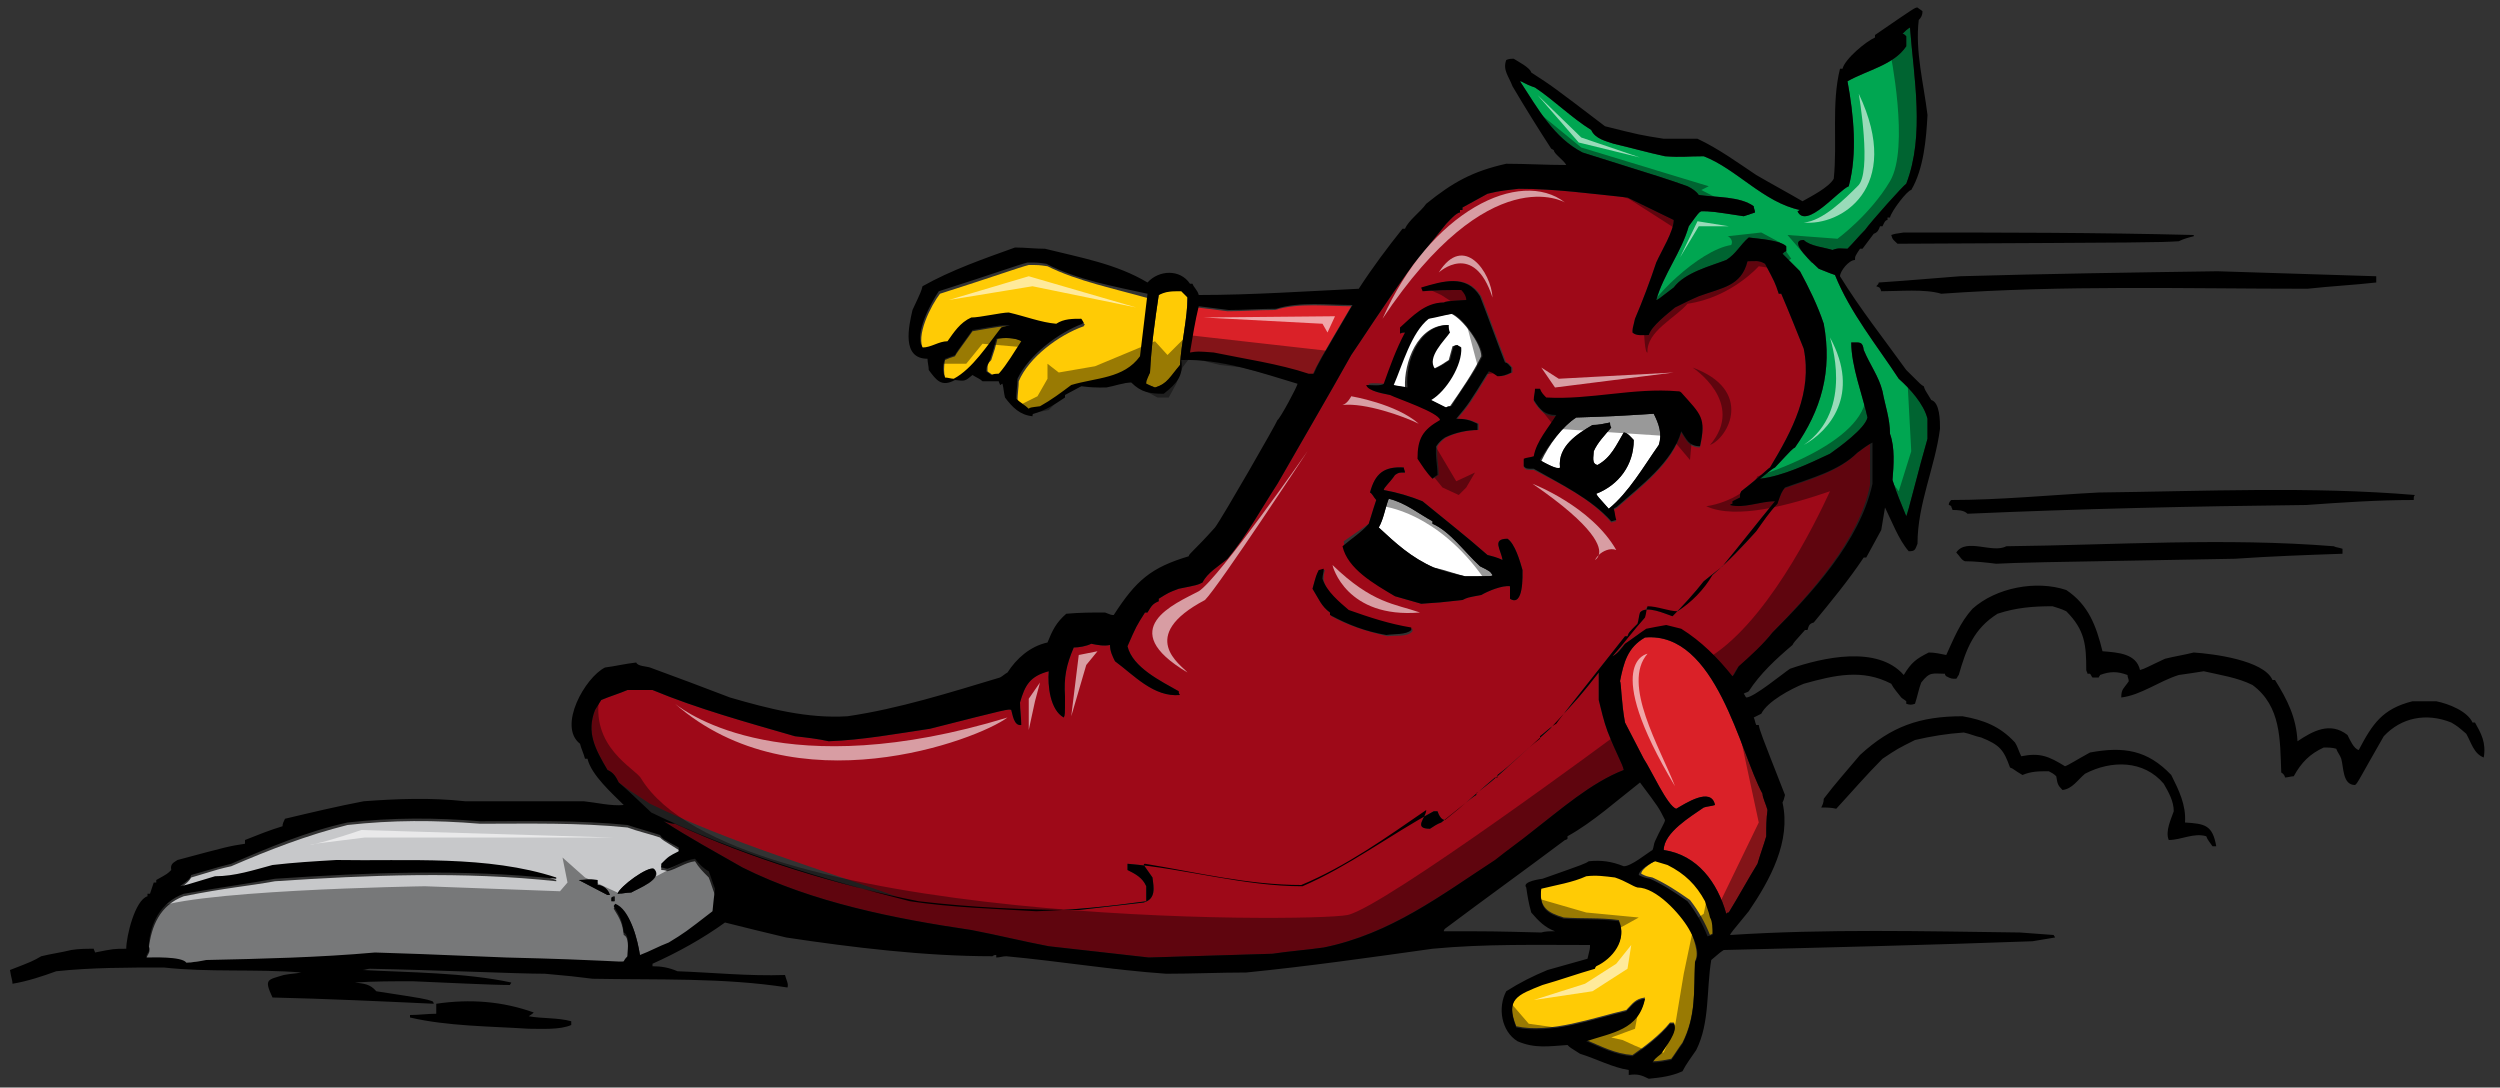 <?xml version="1.0" encoding="utf-8"?>
<!-- Generator: Adobe Illustrator 17.0.0, SVG Export Plug-In . SVG Version: 6.00 Build 0)  -->
<!DOCTYPE svg PUBLIC "-//W3C//DTD SVG 1.1//EN" "http://www.w3.org/Graphics/SVG/1.1/DTD/svg11.dtd">
<svg version="1.1" id="Layer_1" xmlns="http://www.w3.org/2000/svg" xmlns:xlink="http://www.w3.org/1999/xlink" x="0px" y="0px"
	 width="200px" height="87px" viewBox="0 0 200 87" enable-background="new 0 0 200 87" xml:space="preserve">
<rect x="0" y="0" width="200" height="87" fill="#333333" stroke="none"/>
<path id="color5" fill="#C7C8CA" d="M55.6,68.9c-0.8,0.1-1.4,0.6-2.2,0.8c-0.2-0.1-0.4-0.1-0.5-0.1c0-0.1,0-0.2,0-0.3
	c0.6-0.6,0.6-0.6,1.4-1c0-0.1,0-0.2,0-0.3c-1.3-0.8-1.3-0.8-1.5-1c-0.9-0.3-1.8-0.5-2.6-0.8c-3.9-0.4-7.9-0.3-11.8-0.3
	c-3.6-0.3-7-0.3-10.6,0.1c-3.2,0.8-6.3,2-9.3,3.3c-0.9,0.2-0.9,0.2-3.2,0.9c-0.2,0.3-0.2,0.3-0.9,0.9c0.5-0.1,0.5-0.1,2.8-0.8
	c1.6-0.1,3.1-0.5,4.6-0.9c1.7-0.1,3.4-0.3,5.1-0.4c5.7,0.1,12.1-0.4,17.6,1.4c0,0,0,0.1,0,0.1c-7.4-0.8-15-0.5-22.5,0
	c-2.2,0.4-3.8,0.5-7.3,1.2c-1.9,0.7-2.6,2.4-2.8,4.2c0.2,0.3-0.2,0.5-0.2,0.9c0.6,0,2.9-0.1,3.2,0.4c0.5-0.1,1.1-0.2,1.6-0.2
	c4.5-0.2,9-0.2,13.5-0.6c3.2,0,3.2,0,10.5,0.4c8.3,0.2,9.2,0.3,9.4,0.3c0.1-0.1,0.2-0.3,0.3-0.4c0-0.5,0.2-1.7-0.3-1.9
	c-0.1-0.9-0.3-1.3-0.8-2.1c0-0.1,0.1-0.1,0.1-0.2c1.3,0.4,1.9,2.9,2,4.1c0.7-0.3,1.5-0.7,2.3-1c1.3-0.8,1.3-0.8,3.5-2.5
	c0.2-1.1,0.2-1.1,0.2-1.5c-0.2-0.5-0.3-0.9-0.5-1.4C56.2,69.7,55.9,69.4,55.6,68.9z M48.6,71.6c-0.8-0.4-1.5-0.8-2.3-1.2
	c0.6,0,0.7-0.1,1.5,0c0,0.1,0,0.3,0,0.4c0.4,0,0.9,0.4,0.9,0.8C48.7,71.6,48.7,71.6,48.6,71.6z M49.2,72.1c-0.1,0-0.1,0-0.2,0
	c0-0.1,0-0.2,0-0.3c0.1,0,0.1-0.1,0.2-0.1C49.2,71.9,49.2,72,49.2,72.1z M50.5,71.4c-0.4,0-0.7,0.1-1.1,0.1c0.2-0.6,2.4-2.2,2.9-2
	C53.2,70.3,51,71.1,50.5,71.4z"/>
<path id="color4" fill="#9E0918" d="M119.8,68.7c-4.5,2.9-8.6,6-13.9,7.1c-1.4,0.2-2.8,0.3-4.1,0.5c-3.3,0.1-6.6,0.2-9.9,0.3
	c-2.7-0.3-5.3-0.6-8-0.9c-2.1-0.4-4.1-0.9-6.2-1.3c-6.1-0.9-12.7-2.2-18.3-5c-2.1-1.2-4.3-2.4-6.3-3.7c0.3,0.1,0.6,0.2,0.9,0.2
	c6.1,2.8,12.9,4.9,19.5,6.2c4.2,0.5,8.6,0.7,12.8,0.7c2.6-0.3,2.6-0.3,5.2-0.6c1-0.3,0.8-1.2,0.7-2c-0.2-0.3-0.5-0.7-0.7-1
	c0-0.1,0.1-0.1,0.1-0.1c4.2,0.7,8.3,1.7,12.5,1.7c3.6-1.5,6.8-3.8,10-6c0,0.6-1.1,1.5,0.3,1.5c0.3-0.2,0.6-0.4,0.9-0.5
	c2.6-2.1,2.6-2.1,2.8-2.2c0-0.1,0-0.2,0.1-0.2c1.8-1.4,1.9-1.6,5.8-5.1c2.4-2.6,2.4-2.6,3.9-4.5c0,0.7,0,1.5,0,2.2
	c0.2,0.8,0.4,1.7,0.7,2.5c0.7,1.8,1.2,2.6,1.3,3.1c-2.6,1-5.1,3.2-7.3,4.9C121.8,67.2,120.8,67.9,119.8,68.7z M52,64.3
	c-1.7-1.1-1.7-1.1-2.5-1.7c-0.2-0.4-0.4-0.8-0.9-1c-1-1.7-1.7-3-1-4.8c0.2-0.3,0.3-0.5,0.5-0.8c0.7-0.3,1.4-0.5,2.1-0.8
	c0.7,0,1.3,0,2,0c3.6,1.5,7.6,2.6,11.4,3.7c0.9,0.1,1.8,0.2,2.7,0.4c2.7-0.1,5.4-0.6,8.1-1c6.3-1.6,6.3-1.6,6.5-1.5
	c0.1,0.3,0.2,1.3,0.8,1.2c0-0.6-0.1-1.2-0.1-1.8c0.4-1.4,0.8-2.1,2.3-2.5c-0.1,1.1,0.1,3.1,1.2,3.7c0.1-0.2,0.1-0.2,0.1-1.7
	c-0.1-1.5,0.1-2.5,0.7-3.9c0.4,0,1-0.1,1.4-0.3c0.5,0.1,1,0.2,1.5,0.1c0,0.5,0.2,0.9,0.4,1.3c1.5,1.1,3.1,2.9,5.2,2.7
	c-0.1-0.1-0.1-0.2-0.1-0.3c-1.4-0.8-3.7-1.9-4.1-3.6c0.7-1.6,0.7-1.6,1.4-2.7c0.1,0,0.1,0,0.2,0c0.3-0.5,0.4-0.7,0.9-0.9
	c0-0.1,0-0.1,0-0.2c0.8-0.5,0.8-0.5,1.6-0.8c1.5-0.3,1.5-0.3,1.9-0.5c0.4-0.8,1.3-1.3,2-1.9c1.5-1.8,2.7-4,4-6c2-3.5,4-6.9,5.9-10.3
	c0.5-0.7,2.8-4.3,5-7.3c0.9-1.1,1.8-2.2,2.6-3.2c0.2-0.2,0.8-0.9,1.1-0.9c0-0.1,0-0.1,0-0.2c0.1,0,0.1,0,0.2,0c0-0.1,0-0.1,0-0.2
	c0.7-0.4,1.3-0.7,2-1.1c0.5-0.1,0.6-0.2,2.5-0.4c2.9,0,5.8,0.4,8.7,0.7c1.2,0.6,2.5,1.2,3.7,1.8c0,0.9-1,2.5-1.4,3.4
	c-0.5,1.5-1.1,3.1-1.7,4.5c-0.2,0.8-0.2,0.8-0.2,1.1c0.3,0.3,0.9,0.2,1.3,0.2c0.2-0.7,1.5-1.7,2.1-2.2c0.6-0.3,1.2-0.6,1.9-0.9
	c1.9-0.7,3.4-0.8,3.9-2.8c0.6,0,0.9-0.1,1.4,0.2c0.8,1.5,0.8,1.5,1.1,2.4c0.1,0,0.1,0,0.2,0c0.6,1.4,1.2,2.9,1.8,4.4
	c0.7,3.5-0.9,6.5-2.7,9.5c-0.2,0.1-0.5,0.5-2.3,1.9c-0.1,0.2-0.1,0.2-0.1,0.5c-0.2,0.1-0.4,0.2-0.6,0.3c0,0.1,0,0.1,0,0.2
	c-0.1,0-0.2,0.1-0.2,0.1c1.1,0.3,2.4-0.3,3.6-0.3c-1.4,1.7-2.8,3.5-4.2,5.2c-0.5,0.4-1,0.8-1.5,1.2c-0.7,0.9-1.7,2-2.5,2.8
	c-0.6-0.2-2.1-0.9-2.6-0.3c-0.1,0.3-0.1,0.6-0.2,0.9c-0.7,0.7-0.7,0.7-0.8,1c-0.1,0-0.1,0-0.2,0c-5.3,6.7-5.3,6.7-5.5,7
	c-0.4,0.2-0.9,0.7-1.3,1c0,0.1,0,0.1,0,0.2c-1.2,0.9-2.2,2-3.4,2.9c0,0.1,0,0.1,0,0.2c-0.1,0-0.2,0-0.2,0c-1.3,1.1-2.6,2.3-4,3.4
	c-0.3,0-0.5-0.4-0.6-0.7c-0.1,0-0.2,0-0.3,0c-3.5,1.9-6.8,4.4-10.5,6c-4.7,0-9.3-1.4-14-1.8c0,0.2,0,0.4,0,0.5
	c0.6,0.3,1.2,0.6,1.5,1.3c0,0.4,0,0.8,0,1.2c-2.9,0.4-5.8,0.7-8.8,0.8c-3.3-0.2-6.8-0.3-10.1-0.8C65.6,69.5,58.6,67.5,52,64.3z
	 M121.9,37.4c0.2,0.2,0.2,0.2,0.8,0.2c2.1,1.1,4.6,2.3,6.2,4.2c0.1,0,0.3-0.1,0.4-0.1c-0.1-0.3-0.1-0.6-0.2-0.9
	c0.1-0.1,0.2-0.1,0.3-0.2c1.8-1.6,4.4-3.5,5.1-6c0.4,0.6,0.6,1.2,1.5,1.2c0.5-2.3,0.1-2.5-1.5-4.3c-0.1-0.1-0.2-0.1-0.3-0.1
	c-3.5-0.3-7,0.7-10.5,0.5c-0.2-0.2-0.4-0.4-0.5-0.7c-0.1,0-0.3,0-0.4,0c0,0.3-0.1,0.6-0.1,0.9c0.5,0.8,0.9,1.2,1.8,1.2
	c-0.6,1-1.6,2.1-1.8,3.3c-0.3,0.1-0.6,0.1-0.8,0.2C121.9,37,121.9,37.2,121.9,37.4z M109.5,30.7c-0.1,0.7,1.3,0.8,1.8,0.9
	c0.6,0.3,3.9,1.4,4,2c-1.4,0.8-1.8,1.5-1.8,3.1c0.4,0.6,0.7,1.1,1.2,1.6c0.1-0.1,0.2-0.2,0.4-0.3c0-0.8-0.2-1.5-0.1-2.3
	c0.2-0.3,0.4-0.5,0.7-0.7c0.8-0.4,1.8-0.6,2.6-0.6c0-0.2,0-0.4,0-0.5c-0.6-0.3-1-0.4-1.7-0.4c1-1.2,1-1.2,2.6-3.8
	c0.3,0.1,0.4,0.2,0.7,0.4c0.4,0,0.7-0.1,1.1-0.3c0-0.1,0-0.3,0-0.4c-0.2-0.2-0.3-0.4-0.5-0.4c-0.7-1.8-1.3-3.5-2-5.3
	c-1.1-1.8-3-1.2-4.7-0.7c0,0.1,0.1,0.2,0.1,0.3c1-0.1,2.1-0.1,3.1-0.1c0.2,0.2,0.4,0.5,0.4,0.8c-1.6,0.1-1.6,0.1-1.8,0.2
	c-1.5,0-2.5,1.1-3.5,2c0,0.2,0,0.3,0,0.5c0.1-0.1,0.3-0.1,0.4-0.1c-0.7,1.3-1.2,2.7-1.7,4.1C110.6,30.7,109.8,30.6,109.5,30.7z
	 M107.5,43.3c0.2,2.2,2.4,3.3,4.1,4.4c0.7,0.2,1.4,0.4,2.1,0.6c1.5-0.1,1.5-0.1,3.3-0.3c0.4-0.2,0.4-0.2,1.5-0.4
	c0.5-0.3,1.7-0.8,2.3-0.7c0,0.3,0,0.6,0,1c1.1,0.7,1-1.9,1-2.3c-0.2-0.7-0.6-2.1-1.2-2.5c-1.3,0-0.5,0.9-0.4,1.7
	c-0.4-0.2-0.8-0.3-1.2-0.4c-1.7-1.5-3.5-2.9-5.2-4.3c-1-0.4-2-0.7-3.1-0.9c0-0.2,0.5-0.6,0.9-1.2c0.3-0.2,0.3-0.2,0.8-0.2
	c0-0.1-0.1-0.3-0.1-0.4c-1.6-0.1-2.3,0.5-2.7,2c0.2,0.1,0.3,0.4,0.5,0.6c-0.2,0.6-0.2,0.6-0.6,1.9C109.1,42.2,108.2,42.8,107.5,43.3
	z M105,47.1c0.5,0.8,0.7,1.4,1.5,2c0,0.1,0,0.1,0,0.2c1.5,0.8,2.8,1.2,4.5,1.6c0.6-0.1,1.6,0.1,2-0.4c0-0.1,0-0.2,0-0.2
	c-1.8-0.3-3.3-0.8-5-1.4c-0.8-0.6-1.9-1.5-2.1-2.5c0-0.3,0-0.5,0.1-0.8c-0.1,0-0.3,0-0.4,0.1C105.3,46,105.3,46,105,47.1z
	 M148.5,36.3c-1.5,1.5-3.9,2.1-5.8,2.8c-0.2,0.4-0.2,0.4-0.6,1.3c-0.6,0.6-1.2,1.5-1.7,2.2c-1.1,1.3-2.3,2.4-3.5,3.5
	c-0.7,1.1-1.7,2.1-2.8,2.9c-0.8,0.1-1.6-0.4-2.4-0.4c-0.1,0.3-0.1,0.6-0.2,0.9c-0.9,1-1.7,2-2.6,3.1c0.4-0.2,0.7-0.7,1-1
	c0.5-0.4,1.1-0.8,1.7-1.2c0.5-0.1,1.1-0.2,1.6-0.3c0.4,0.1,0.8,0.2,1.2,0.3c1.6,1.1,2.9,2.3,4.1,3.8c0.1-0.1,0.1-0.1,0.5-0.8
	c0.9-0.7,2-1.8,2.7-2.7c3.1-3.2,7-7.4,7.9-11.9c0-1.1,0-2.2,0-3.3C149.3,35.7,148.9,36,148.5,36.3z"/>
<path id="color3" fill="#00A651" d="M121.6,6.5c0.2,0,0.3,0.2,1.2,0.5c1.5,1,2.9,2.4,4.5,3.4c0.3,0.7,1.2,0.9,1.8,1.1
	c1.3,0.3,2.7,0.7,4.1,1c1.4,0.1,1.7,0,3.1,0c2.6,1,4.8,3.7,7.7,4.3c-0.1,0-0.1,0.1-0.2,0.1c0.7,1.5,3.3-1.7,4.1-2
	c0.7-2.6,0.4-5.7-0.1-8.4c1.6-0.9,3.7-1.3,4.7-2.8c0-0.3,0-0.5,0-0.8c-0.1-0.1-0.2-0.2-0.3-0.2c0.2-0.2,0.4-0.4,0.6-0.5
	c0.3,4,1.2,8.6-0.3,12.5c-0.2,0.1-2.8,3-3.3,3.7c-0.5,0.5-0.9,1-1.4,1.5c-0.5,0-0.7-0.1-1.2,0.1c-0.6-0.2-1.8-0.3-2.3-0.8
	c-1.4,0,0.9,2,1.2,2.3c1,0.4,1,0.4,1.3,0.5c1.2,3,3.4,5.7,5.1,8.3c0.9,0.8,2,2,2.3,3.2c0,0.5,0,1.1,0,1.6c-0.7,2.4-1.6,6.1-1.7,6.2
	c-0.4-1-0.8-1.9-1.1-2.9c0.1-1.2,0.2-2.6-0.2-3.7c0-1.2-0.4-2.3-0.6-3.4c-0.3-1.2-1-2.1-1.5-3.3c-0.1-0.7-0.3-0.6-1-0.6
	c0,1.9,0.9,4.2,1.3,6c-0.2,0.9-2.3,2.4-3,2.9c-1.7,0.8-3.8,1.8-5.6,2c1-0.8,1-0.8,1.2-0.9c1.4-1.5,1.4-1.5,1.6-1.6
	c2.1-3,3-6.1,2.3-9.9c-0.5-1.5-1.2-2.9-1.9-4.2c-0.5-0.5-0.9-0.9-1.4-1.4c0.1-0.1,0.2-0.2,0.3-0.2c0-0.2,0-0.3,0-0.4
	c-0.5-0.5-2.3-0.6-3-0.7c-0.7,0.6-1,1.3-1.8,1.8c-1.3,0.5-3.3,1-4.2,2.2c-1.3,1-1.3,1-1.4,1c0.6-2.1,2-3.8,2.6-5.9
	c0.8-1.1,0.8-1.1,1-1.2c0.8,0,0.8,0,3.4,0.4c0.3-0.1,0.6-0.2,0.9-0.3c0-0.2-0.1-0.3-0.1-0.5c-1.1-0.8-3-0.7-4.4-0.9
	c-0.2-0.3-0.5-0.5-0.9-0.7c-1.7-0.6-1.7-0.6-8.4-2.7C124.3,11,123.1,8.8,121.6,6.5z"/>
<path id="fill" fill="#FFFFFF" d="M114.7,45.4c-1.8-0.8-3-1.9-4.4-3.2c0.4-0.7,0.5-1.6,0.8-2.3c1.3,0.3,2.4,1.2,3.5,1.8
	c0,0.1,0,0.1,0,0.2c1.4,0.6,2.6,2.3,3.8,3.4c0.8,0.4,0.8,0.4,1,0.7c0,0.1,0,0.1-2.2,0.1C116.4,45.9,115.6,45.6,114.7,45.4z
	 M123.3,36.9c0.6-1.3,1.7-2.8,2.8-3.5c3-0.1,3-0.1,6.2-0.3c0.4,0.8,0.7,1.6,0.4,2.5c-1.2,1.7-2.4,3.8-4,5.1c-0.9-1-0.9-1-1-1.2
	c1.8-0.7,3-2.3,3-4.3c-0.2-0.2-0.5-0.6-0.8-0.6c-0.6,1-1,2-2.1,2.6c-0.5-0.1-0.3-0.7-0.3-1.1c0.3-0.7,0.9-1.3,1.4-1.9
	c-0.1-0.1-0.1-0.3-0.1-0.4c-0.5,0.1-0.9,0.2-1.4,0.2c-1.2,0.7-2.8,1.7-2.6,3.4C124.7,37.7,123.6,37,123.3,36.9z M115.8,26
	c0,0.2,0.1,0.4,0.1,0.6c-0.4,0.6-1.9,2-1.2,2.9c0.6-0.3,0.6-0.3,1.2-0.7c0.1-0.4,0.2-0.7,0.3-1.1c0.1,0,0.2-0.1,0.3-0.1
	c0.1,0.1,0.2,0.1,0.3,0.2c0.1,1.4-1.2,3.5-2.4,4.2c0.4,0.2,0.8,0.4,1.2,0.6c0.1,0,0.2-0.1,0.4-0.1c0.9-1.3,1.8-2.6,2.5-4
	c0-1-1.5-3-2.4-3.4c-0.6,0.1-1.3,0.2-1.9,0.4c-1.5,1.1-2.2,3.7-2.9,5.3c0.3,0.1,0.7,0.1,1.1,0.2C112.3,29,113.4,26,115.8,26z"/>
<path id="color2" fill="#FFCB05" d="M135.2,74.2c0.2,0.8,0.8,2,0.4,2.7c-0.1,2.3,0.1,4.3-1,6.5c-0.3,0.4-0.6,0.9-0.9,1.3
	c-0.5,0.1-1,0.2-1.5,0.2c0.2-0.3,0.2-0.3,0.7-0.7c0.3-0.5,1.4-1.8,1-2.4c-0.1,0-0.2,0-0.3,0c-0.8,1-2,1.9-3,2.6
	c-1.4-0.1-2.5-0.7-3.7-1.2c2.1-0.7,4.2-0.9,4.7-3.4c-0.8,0.1-1,0.5-1.5,1c-2.6,0.6-6.1,1.9-8.8,1.3c-0.9-2.3,0.1-2.6,2.1-3.4
	c1.4-0.4,2.8-0.9,4.2-1.3c0-0.1,0.1-0.2,0.1-0.2c1.3-0.6,2.5-2.1,1.8-3.6c-1.5-0.2-2.9-0.1-4.4-0.2c-1.3-0.4-2-0.8-1.8-2.4
	c1.2-0.3,2.5-0.5,3.6-1c0.8-0.1,1.5,0,2.3,0.1c0.9,0.3,1.4,0.7,1.8,0.8C132.6,71,134.5,73,135.2,74.2z M133.6,69.1
	c-0.4-0.1-0.7-0.2-1-0.3c-0.3,0.1-1.3,0.7-1.3,1.1c0.4,0.2,0.4,0.2,0.9,0.3c1.1,0.5,2,1.1,3,1.8c0.7,0.9,1.2,1.8,1.6,2.8
	c0.1-0.1,0.2-0.1,0.4-0.1c0-0.5,0-1,0-1.5c-0.2-0.4-0.3-0.8-0.4-1.3C135.9,70.7,134.9,69.8,133.6,69.1z M83.8,21.3
	c-0.7-0.1-0.7-0.1-1.5-0.1c-0.8,0.2-2.7,0.9-7.1,2.3c-0.7,0.9-2,3.4-1.3,4.5c0.7,0,1.3-0.5,2-0.5c0.6-0.7,1-1.5,1.9-1.9
	c0.7-0.1,2.4-0.4,3-0.4c1.2,0.3,2.5,0.8,3.8,0.9c0.5-0.4,1.3-0.4,2-0.4c0.1,0.1,0.1,0.2,0.2,0.3c-0.1,0-0.1,0.1-0.1,0.1
	c-2,0.7-4.4,2.5-5.2,4.4c0,0.5-0.1,1-0.1,1.6c0.3,0.2,0.7,0.5,1,0.8c0.2-0.1,0.2-0.1,0.9-0.2c0.9-0.4,1.7-1,2.5-1.7
	c1.9-0.5,4.2-0.4,5.6-2.1c0.2-1.7,0.4-3.4,0.6-5C89.2,23.1,86.2,22.5,83.8,21.3z M92.7,23.6c-0.3,2-0.6,4.1-0.7,6.2
	c-0.4,0.7-0.4,0.7-0.3,0.9c0.2,0.1,0.5,0.2,0.7,0.3c1-0.3,1.3-0.8,2-1.8c0.1-1.8,0.6-3.7,0.6-5.5c-0.2-0.2-0.4-0.3-0.5-0.5
	C93.8,23.3,93.3,23.2,92.7,23.6z M80.8,26.1c-0.7,0-0.7,0-3,0.4c-1.3,1.8-1.3,1.8-1.4,2c-0.3,0.1-0.6,0.2-0.8,0.3
	c-0.1,0.5-0.1,1,0,1.5c0.2,0,0.5,0.1,0.7,0.1c1.5-0.8,2.7-2.7,3.8-4C80.3,26.2,80.5,26.1,80.8,26.1z M79.8,27.1
	c-0.2,0.8-0.2,0.8-0.5,1.7c-0.3,0.3-0.3,0.4-0.3,0.9c0.1,0.1,0.3,0.2,0.4,0.3c0.2,0,0.4-0.1,0.6-0.1c0.8-0.8,1.3-1.7,1.9-2.6
	C81.2,27,80.4,27,79.8,27.1z"/>
<path id="color1" fill="#DA2128" d="M141,63.5c0,0.3,0.3,0.9,0.4,1.3c-0.1,0.7-0.1,1.4-0.1,2.1c-0.2,0.7-0.5,1.5-0.7,2.2
	c-0.8,1.3-1.5,2.6-2.3,3.9c-0.1,0-0.1,0-0.2,0.1c-0.7-2.5-2.3-4.7-5-5.1c0-1.4,2.2-2.7,3.2-3.4c0.3-0.1,0.6-0.1,0.9-0.2
	c-0.3-1.5-2.4-0.1-3.1,0.3c-0.7-0.2-2-3.1-2.6-4c-0.5-1-1-1.9-1.5-2.9c-0.3-1.6-0.3-3.2-0.4-3.3c0.3-1.5,0.6-2.7,2-3.5
	C137.3,50.5,139.2,60.2,141,63.5z M105,30c0.4-0.9,0.4-0.9,3.1-5.5c-1.9,0-4.2-0.3-6.1,0.3c-1.3,0-2.5,0.1-3.8,0.1
	c-0.8-0.1-1.6-0.2-2.4-0.3c-0.2,1.2-0.5,2.4-0.7,3.7c0.6-0.1,0.6-0.1,1.9,0c2.4,0.5,5.2,0.9,7.5,1.7C104.7,30,104.9,30,105,30z"/>
<path id="outline" d="M198,57.8c-0.1,0-0.1,0-0.2,0c-0.4-0.9-1.9-1.5-2.9-1.7c-0.7,0-1.3,0-1.9,0c-2.4,0.6-3.2,1.8-4.3,3.9
	c-0.4-0.1-0.7-0.8-0.9-1.2c-1.4-1.1-2.8-0.3-4,0.5c-0.1-1.9-0.8-3.3-1.8-4.9c-0.1,0-0.1,0-0.2,0c-0.7-1.6-4.8-2.1-6.3-2.2
	c-0.8,0.2-1.5,0.3-2.3,0.5c-1.3,0.6-1.6,0.8-2,0.9c-0.3-1.3-1.7-1.4-3-1.5c-0.5-2-1.1-3.7-2.9-4.9c-2.4-0.8-5.6-0.2-7.5,1.5
	c-1,1.1-1.5,2.4-2.1,3.7c-0.5-0.1-0.9-0.2-1.4-0.2c-1,0.5-1.4,0.8-2,1.8c-2.1-2.4-6.5-1.4-9.1-0.5c-0.6,0.4-2.9,2.3-3.5,2.3
	c-0.1-0.1-0.1-0.2-0.2-0.3c0.1-0.1,0.3-0.1,0.4-0.2c0.9-1.4,2.2-2.6,3.5-3.7c0.1-0.2,0.1-0.2,1-1.2c0.1,0,0.1,0,0.2,0
	c0.1-0.3,0.1-0.5,0.5-0.6c1.4-1.7,2.8-3.4,4-5.2c0.1,0,0.1,0,0.2,0c0.4-0.7,0.8-1.5,1.2-2.2c0.1-0.6,0.2-1.2,0.3-1.8
	c0.5,1,1.1,2.6,1.9,3.5c0.5,0,0.5-0.1,0.7-0.6c0-3.2,1.4-6.1,1.8-9.2c0-0.6,0-2.1-0.7-2.3c-0.5-0.8-0.5-0.8-0.6-1.1
	c-0.2-0.1-0.2-0.1-1.4-1.3c-1.8-2.5-3.7-4.9-5.3-7.5c0-0.4,0.7-1.3,1.2-1.3c0-0.3,0-0.3,0.4-0.9c0.1,0,0.1,0,0.2,0
	c0.3-0.4,0.6-0.8,0.9-1.2c0.3-0.1,0.4-0.3,0.5-0.6c0.1,0,0.1,0,0.2,0c0.1-0.2,0.2-0.5,0.4-0.5c0-0.1,0-0.1,0-0.2c0.1,0,0.1,0,0.2,0
	c0.1-0.5,1.4-2.2,1.7-2.2c1-1.7,1.2-4.1,1.3-6c-0.3-2.5-1-5.1-0.7-7.6c0.2-0.2,0.3-0.4,0.3-0.7c-0.1-0.1-0.3-0.2-0.4-0.3
	c-0.2,0-0.2,0-3.4,2.2c0,0.1,0,0.1,0,0.2c-0.7,0.3-2.4,1.7-2.6,2.5c-0.1,0-0.1,0-0.2,0c-0.7,2.8-0.2,5.9-0.5,8.8
	c-0.4,0.7-1.8,1.4-2.5,1.8c-1.2-0.7-2.5-1.4-3.7-2.1c-1.5-1-3-2.1-4.7-2.9c-0.9,0-1.8,0-2.7,0c-1.9-0.3-1.9-0.3-4.7-1
	c-4.2-3.2-4.2-3.2-5.9-4.3c-0.1-0.4-1.1-0.9-1.4-1.1c-0.2,0-0.4,0-0.6,0.1c-0.3,0.8,0.2,1.3,0.5,2.1c1,1.7,2,3.3,3.1,5
	c0.1,0,0.1,0.1,0.2,0.1c0,0.3,0.8,0.8,1,1.2c-1.6,0-3.2-0.1-4.8-0.1c-2.7,0.6-4.3,1.5-6.4,3.2c-0.5,0.7-1.4,1.3-1.7,2
	c-0.1,0-0.1,0-0.2,0c-1.2,1.5-2.4,3.1-3.5,4.8c-4.2,0.2-8.6,0.5-12.8,0.5c-0.1-0.4-0.4-0.6-0.5-0.9c-0.1,0-0.1,0-0.2,0
	c-0.8-1.2-2.5-1.1-3.4-0.1c-2.5-1.5-5.4-2-8.2-2.7c-0.8,0-1.6-0.1-2.4-0.1c-2.5,0.9-5.1,1.8-7.4,3.1c-0.1,0.4-0.1,0.4-0.8,1.9
	c-0.3,1.3-0.9,3.9,1.2,3.9c0,0.3,0.1,0.6,0.1,0.9c0.6,0.8,1,1.4,2.1,0.8c0.8,0.1,0.8,0.1,1.4-0.4c0.3,0.2,0.6,0.3,0.8,0.5
	c0.4,0,0.9,0,1.3,0c0,0.1,0.1,0.2,0.1,0.3c0.1,0,0.1-0.1,0.2-0.1c0.1,0.4,0.1,0.7,0.2,1.1c0.6,0.8,1.2,1.4,2.2,1.5
	c0-0.1,0-0.2,0.1-0.2c1-0.3,1.6-0.7,2.5-1.3c0-0.1,0-0.1,0-0.2c0.4-0.2,0.9-0.5,1.3-0.7c0.9,0.1,0.9,0.1,2,0.1
	c0.6-0.1,1.4-0.4,2-0.4c0.8,0.8,1.5,0.9,2.6,0.9c1-0.8,1.6-1.4,1.4-2.7c3.2-0.1,6.3,1,9.3,1.9c0,0.2-1.4,2.8-1.6,2.9
	c-0.1,0.3-4.4,7.8-5,8.6c-1.7,1.9-2.1,2.1-2.1,2.3c-3,0.9-4.2,1.9-6,4.7c-0.2,0-0.2,0-0.7-0.2c-1,0-2,0-3.1,0.1
	c-0.8,0.7-1.1,1.3-1.5,2.3c-1.4,0.3-2.5,1.3-3.2,2.4c-0.2,0.1-0.4,0.3-0.6,0.4c-4,1.2-8.1,2.5-12.2,3.1c-3.2,0.2-6.3-0.6-9.4-1.5
	c-2.1-0.8-4.2-1.6-6.4-2.4c-0.3-0.1-1-0.1-1.1-0.4c-0.9,0.1-1.7,0.3-2.5,0.4c-1.6,0.8-3.8,4.7-2,6.1c0.1,0.4,0.3,0.8,0.4,1.2
	c0.1,0,0.1,0,0.2,0c0.3,1.3,2,2.8,2.9,3.7c-1,0.1-2.2-0.2-3.2-0.3c-3.2,0-6.4,0-9.5,0c-2.7-0.3-5.4-0.2-8.1,0
	c-2.1,0.4-4.2,0.9-6.3,1.4c-0.1,0.2-0.2,0.4-0.2,0.6c-1,0.3-2,0.7-3,1.1c0,0.1,0,0.2,0,0.3c-1.3,0.2-1.3,0.2-5.4,1.3
	c-0.3,0.2-0.6,0.3-0.5,0.8c-0.3,0.3-0.3,0.3-1.2,0.8c0,0.1,0,0.1,0,0.2c-0.1,0-0.1,0-0.2,0c-0.1,0.3-0.2,0.6-0.3,0.9
	c-0.1,0-0.1,0-0.2,0c0,0.1,0,0.1,0,0.2c-1,0.3-1.7,3.2-1.7,4.2c-1,0-1,0-2.5,0.3c0-0.1-0.1-0.2-0.1-0.3c-0.6,0-1.2,0-1.8,0.1
	c-0.8,0.2-1.6,0.3-2.4,0.5c-0.7,0.4-0.7,0.4-2.5,1.1C0.9,78.3,1,78.4,1,78.7c1.2-0.2,2.4-0.6,3.5-1c2.8-0.3,5.8-0.3,8.6-0.3
	c3.6,0.4,7.4,0.1,11,0.4c-0.5,0.1-0.9,0.1-1.4,0.2c-1.3,0.4-1.6,0.3-0.9,1.8c4.3,0.1,8.6,0.3,12.9,0.5c0-0.1-0.1-0.2-0.1-0.2
	c-0.6-0.2-0.6-0.2-4.5-0.8c-0.5-0.6-1-0.6-1.7-0.7c1.5-0.1,3.1-0.1,4.6-0.1c2.5,0.1,6.3,0.3,7.8,0.3c0-0.1,0.1-0.1,0.1-0.2
	c-3.7-0.8-8.2-0.8-11.9-1c0.2,0,0.4-0.1,0.6-0.1c5.2,0.1,11.8,0.4,14,0.4c2.2,0.2,2.2,0.2,3.8,0.4c5.1,0.1,10.5-0.1,15.6,0.7
	c0.1-0.3-0.1-0.6-0.2-1c-2.9,0.1-5.8-0.2-8.6-0.3c-0.7-0.3-1.3-0.4-2-0.4c0-0.1,0-0.1,0-0.2c2-0.9,4-2,5.8-3.3
	c1.6,0.4,3.2,0.8,4.9,1.2c5.3,0.8,11.1,1.5,16.5,1.5c0.1-0.1,0.2-0.1,0.3-0.1c0,0.1,0,0.1,0,0.2c0.3,0,0.5-0.1,0.8-0.1
	c4.3,0.4,8.5,1.1,12.8,1.4c2.1,0,4.3-0.1,6.4-0.1c5-0.5,9.9-1.2,14.9-1.9c4.2-0.4,8.4-0.3,12.6-0.3c0,0.3,0,0.3-0.2,1.1
	c-1.1,0.3-2.1,0.6-3.2,0.9c-1.2,0.5-2.2,1-3.3,1.7c-0.7,1.3-0.4,3.2,0.9,4c1.4,0.6,2.5,0.4,4,0.3c0.2,0.2,0.2,0.2,1,0.7
	c1.3,0.4,2.6,1.1,3.9,1.3c0,0.1,0,0.2,0,0.4c0.7-0.1,1,0,1.6,0.3c1-0.1,1.8-0.2,2.7-0.6c0.3-0.6,0.7-1.1,1.1-1.7
	c1.1-2.2,0.8-4.8,1.2-7.2c0.7-0.6,0.7-0.6,1-0.8c8.2-0.2,16.5-0.4,24.7-0.7c0.6-0.1,1.2-0.2,1.8-0.3c0-0.1-0.1-0.1-0.1-0.2
	c-1.3-0.1-1.3-0.1-2.7-0.2c-7.7-0.1-15.5-0.3-23.2,0.2c0.1-0.2,0.1-0.2,1.5-1.9c1.7-2.5,3.4-5.6,2.7-8.7c0.1-0.2,0.1-0.2,0.2-0.6
	c-2-5.1-2-5.1-2.1-5.6c-0.1,0-0.1,0-0.2,0c-0.1-0.2-0.1-0.4-0.2-0.6c0.2-0.1,0.4-0.2,0.6-0.3c0.5-1,2.4-2,3.4-2.4
	c2.5-0.7,4.7-1.2,7,0c0.2,0.4,0.5,0.7,0.8,1.1c0.1,0.1,0.3,0.2,0.4,0.3c0,0.1,0,0.1,0,0.2c0.3,0.1,0.4,0.1,0.7,0
	c0.2-0.6,0.3-1.2,0.5-1.7c0.7-0.9,0.9-0.7,1.9-0.7c0,0.1,0,0.1,0.1,0.2c0.4,0.2,0.4,0.2,0.8,0.2c0.1-0.1,0.1-0.2,0.2-0.3
	c0.6-2.1,1.2-3.7,3.1-4.9c1.5-0.5,2.9-0.6,4.4-0.6c0.3,0.1,0.7,0.2,1.1,0.4c1.5,1.5,1.6,2.7,1.6,4.7c0,0.1,0.1,0.2,0.1,0.3
	c0.1,0,0.1,0,0.2,0c0.1,0.1,0.1,0.2,0.2,0.3c0.2,0,0.3,0,0.5,0c0-0.1,0.1-0.1,0.1-0.2c0.8-0.3,1.4-0.3,2.2,0c0,0.2,0.1,0.3,0.1,0.5
	c-0.4,0.6-0.6,0.6-0.6,1.3c1.6-0.2,3-1.3,4.6-1.8c0.7-0.1,1.4-0.2,2-0.3c1.3,0.3,2.7,0.5,3.9,1.1c2.3,1.7,2.2,4.4,2.3,7
	c0.2,0.1,0.3,0.3,0.3,0.4c0.2,0,0.5-0.1,0.7-0.1c0.6-1.1,1.3-1.8,2.4-2.3c0.3,0,0.7,0,1,0.1c0.1,0.3,0.3,0.5,0.4,0.8
	c0.2,0.7,0.1,2.1,1.1,2.1c0.2-0.1,0.4-0.6,2.3-3.9c1.4-1.5,3.4-1.9,5.4-1.1c0.5,0.3,0.5,0.3,1.2,0.9c0.4,0.7,0.6,1.6,1.4,1.9
	C198.9,59.4,198.5,58.7,198,57.8z M76.3,30.3c-0.2,0-0.5-0.1-0.7-0.1c-0.2-0.5-0.2-1,0-1.5c0.3-0.1,0.5-0.2,0.8-0.3
	c0.1-0.2,0.1-0.2,1.4-2c2.3-0.4,2.3-0.4,3-0.4c-0.2,0.1-0.5,0.1-0.7,0.2C79,27.6,77.8,29.5,76.3,30.3z M79.9,29.9
	c-0.2,0-0.4,0-0.6,0.1c-0.1-0.1-0.3-0.2-0.4-0.3c0-0.4,0.1-0.5,0.3-0.9c0.3-0.9,0.3-0.9,0.5-1.7c0.6-0.1,1.5-0.1,2,0.2
	C81.1,28.2,80.6,29.1,79.9,29.9z M85.7,30.8c-0.8,0.6-1.6,1.2-2.5,1.7c-0.8,0.1-0.8,0.1-0.9,0.2c-0.3-0.3-0.7-0.5-1-0.8
	c0-0.6,0.1-1.1,0.1-1.6c0.9-1.9,3.3-3.7,5.2-4.4c0-0.1,0.1-0.1,0.1-0.1c-0.1-0.1-0.1-0.2-0.2-0.3c-0.7,0-1.4,0-2,0.4
	c-1.2-0.1-2.5-0.6-3.8-0.9c-0.6,0-2.3,0.4-3,0.4c-0.9,0.4-1.4,1.2-1.9,1.9c-0.7,0-1.3,0.5-2,0.5c-0.7-1.1,0.7-3.6,1.3-4.5
	c4.4-1.4,6.3-2.1,7.1-2.3c0.8,0,0.8,0,1.5,0.1c2.5,1.3,5.4,1.8,8.1,2.4c-0.2,1.7-0.4,3.3-0.6,5C89.9,30.3,87.7,30.2,85.7,30.8z
	 M94.4,29.2c-0.8,0.9-1,1.5-2,1.8c-0.3-0.1-0.5-0.2-0.7-0.3c0-0.2,0-0.2,0.3-0.9c0.1-2.1,0.4-4.2,0.7-6.2c0.6-0.3,1-0.3,1.8-0.3
	c0.2,0.2,0.3,0.3,0.5,0.5C95,25.5,94.5,27.4,94.4,29.2z M141.8,50.6c-0.7,0.9-1.8,1.9-2.7,2.7c-0.4,0.7-0.4,0.7-0.5,0.8
	c-1.2-1.5-2.5-2.8-4.1-3.8c-0.4-0.1-0.8-0.2-1.2-0.3c-0.6,0.1-1.1,0.2-1.6,0.3c-0.6,0.4-1.1,0.8-1.7,1.2c-0.3,0.4-0.6,0.8-1,1
	c0.9-1,1.7-2.1,2.6-3.1c0.1-0.3,0.1-0.6,0.2-0.9c0.8,0,1.7,0.4,2.4,0.4c1.1-0.7,2.1-1.7,2.8-2.9c1.3-1.1,2.4-2.3,3.5-3.5
	c0.5-0.7,1.1-1.6,1.7-2.2c0.3-0.9,0.3-0.9,0.6-1.3c1.9-0.7,4.3-1.3,5.8-2.8c0.4-0.3,0.8-0.6,1.2-0.8c0,1.1,0,2.2,0,3.3
	C148.8,43.3,144.9,47.5,141.8,50.6z M121.6,6.5c0.2,0,0.3,0.2,1.2,0.5c1.5,1,2.9,2.4,4.5,3.4c0.3,0.7,1.2,0.9,1.8,1.1
	c1.3,0.3,2.7,0.7,4.1,1c1.4,0.1,1.7,0,3.1,0c2.6,1,4.8,3.7,7.7,4.3c-0.1,0-0.1,0.1-0.2,0.1c0.7,1.5,3.3-1.7,4.1-2
	c0.7-2.6,0.4-5.7-0.1-8.4c1.6-0.9,3.7-1.3,4.7-2.8c0-0.3,0-0.5,0-0.8c-0.1-0.1-0.2-0.2-0.3-0.2c0.2-0.2,0.4-0.4,0.6-0.5
	c0.3,4,1.2,8.6-0.3,12.5c-0.2,0.1-2.8,3-3.3,3.7c-0.5,0.5-0.9,1-1.4,1.5c-0.5,0-0.7-0.1-1.2,0.1c-0.6-0.2-1.8-0.3-2.3-0.8
	c-1.4,0,0.9,2,1.2,2.3c1,0.4,1,0.4,1.3,0.5c1.2,3,3.4,5.7,5.1,8.3c0.9,0.8,2,2,2.3,3.2c0,0.5,0,1.1,0,1.6c-0.7,2.4-1.6,6.1-1.7,6.2
	c-0.4-1-0.8-1.9-1.1-2.9c0.1-1.2,0.2-2.6-0.2-3.7c0-1.2-0.4-2.3-0.6-3.4c-0.3-1.2-1-2.1-1.5-3.3c-0.1-0.7-0.3-0.6-1-0.6
	c0,1.9,0.9,4.2,1.3,6c-0.2,0.9-2.3,2.4-3,2.9c-1.7,0.8-3.8,1.8-5.6,2c1-0.8,1-0.8,1.2-0.9c1.4-1.5,1.4-1.5,1.6-1.6
	c2.1-3,3-6.1,2.3-9.9c-0.5-1.5-1.2-2.9-1.9-4.2c-0.5-0.5-0.9-0.9-1.4-1.4c0.1-0.1,0.2-0.2,0.3-0.2c0-0.2,0-0.3,0-0.4
	c-0.5-0.5-2.3-0.6-3-0.7c-0.7,0.6-1,1.3-1.8,1.8c-1.3,0.5-3.3,1-4.2,2.2c-1.3,1-1.3,1-1.4,1c0.6-2.1,2-3.8,2.6-5.9
	c0.8-1.1,0.8-1.1,1-1.2c0.8,0,0.8,0,3.4,0.4c0.3-0.1,0.6-0.2,0.9-0.3c0-0.2-0.1-0.3-0.1-0.5c-1.1-0.8-3-0.7-4.4-0.9
	c-0.2-0.3-0.5-0.5-0.9-0.7c-1.7-0.6-1.7-0.6-8.4-2.7C124.3,11,123.1,8.8,121.6,6.5z M97.1,28.2c-1.3-0.1-1.3-0.1-1.9,0
	c0.2-1.2,0.4-2.5,0.7-3.7c0.8,0.1,1.6,0.2,2.4,0.3c1.3,0,2.5-0.1,3.8-0.1c1.9-0.6,4.2-0.3,6.1-0.3c-2.7,4.6-2.7,4.6-3.1,5.5
	c-0.2,0-0.3,0-0.4,0C102.3,29.1,99.5,28.7,97.1,28.2z M49.5,62.6c-0.2-0.4-0.4-0.8-0.9-1c-1-1.7-1.7-3-1-4.8
	c0.2-0.3,0.3-0.5,0.5-0.8c0.7-0.3,1.4-0.5,2.1-0.8c0.7,0,1.3,0,2,0c3.6,1.5,7.6,2.6,11.4,3.7c0.9,0.1,1.8,0.2,2.7,0.4
	c2.7-0.1,5.4-0.6,8.1-1c6.3-1.6,6.3-1.6,6.5-1.5c0.1,0.3,0.2,1.3,0.8,1.2c0-0.6-0.1-1.2-0.1-1.8c0.4-1.4,0.8-2.1,2.3-2.5
	c-0.1,1.1,0.1,3.1,1.2,3.7c0.1-0.2,0.1-0.2,0.1-1.7c-0.1-1.5,0.1-2.5,0.7-3.9c0.4,0,1-0.1,1.4-0.3c0.5,0.1,1,0.2,1.5,0.1
	c0,0.5,0.2,0.9,0.4,1.3c1.5,1.1,3.1,2.9,5.2,2.7c-0.1-0.1-0.1-0.2-0.1-0.3c-1.4-0.8-3.7-1.9-4.1-3.6c0.7-1.6,0.7-1.6,1.4-2.7
	c0.1,0,0.1,0,0.2,0c0.3-0.5,0.4-0.7,0.9-0.9c0-0.1,0-0.1,0-0.2c0.8-0.5,0.8-0.5,1.6-0.8c1.5-0.3,1.5-0.3,1.9-0.5
	c0.4-0.8,1.3-1.3,2-1.9c1.5-1.8,2.7-4,4-6c2-3.5,4-6.9,5.9-10.3c0.5-0.7,2.8-4.3,5-7.3c0.9-1.1,1.8-2.2,2.6-3.2
	c0.2-0.2,0.8-0.9,1.1-0.9c0-0.1,0-0.1,0-0.2c0.1,0,0.1,0,0.2,0c0-0.1,0-0.1,0-0.2c0.7-0.4,1.3-0.7,2-1.1c0.5-0.1,0.6-0.2,2.5-0.4
	c2.9,0,5.8,0.4,8.7,0.7c1.2,0.6,2.5,1.2,3.7,1.8c0,0.9-1,2.5-1.4,3.4c-0.5,1.5-1.1,3.1-1.7,4.5c-0.2,0.8-0.2,0.8-0.2,1.1
	c0.3,0.3,0.9,0.2,1.3,0.2c0.2-0.7,1.5-1.7,2.1-2.2c0.6-0.3,1.2-0.6,1.9-0.9c1.9-0.7,3.4-0.8,3.9-2.8c0.6,0,0.9-0.1,1.4,0.2
	c0.8,1.5,0.8,1.5,1.1,2.4c0.1,0,0.1,0,0.2,0c0.6,1.4,1.2,2.9,1.8,4.4c0.7,3.5-0.9,6.5-2.7,9.5c-0.2,0.1-0.5,0.5-2.3,1.9
	c-0.1,0.2-0.1,0.2-0.1,0.5c-0.2,0.1-0.4,0.2-0.6,0.3c0,0.1,0,0.1,0,0.2c-0.1,0-0.2,0.1-0.2,0.1c1.1,0.3,2.4-0.3,3.6-0.3
	c-1.4,1.7-2.8,3.5-4.2,5.2c-0.5,0.4-1,0.8-1.5,1.2c-0.7,0.9-1.7,2-2.5,2.8c-0.6-0.2-2.1-0.9-2.6-0.3c-0.1,0.3-0.1,0.6-0.2,0.9
	c-0.7,0.7-0.7,0.7-0.8,1c-0.1,0-0.1,0-0.2,0c-5.3,6.7-5.3,6.7-5.5,7c-0.4,0.2-0.9,0.7-1.3,1c0,0.1,0,0.1,0,0.2
	c-1.2,0.9-2.2,2-3.4,2.9c0,0.1,0,0.1,0,0.2c-0.1,0-0.2,0-0.2,0c-1.3,1.1-2.6,2.3-4,3.4c-0.3,0-0.5-0.4-0.6-0.7c-0.1,0-0.2,0-0.3,0
	c-3.5,1.9-6.8,4.4-10.5,6c-4.7,0-9.3-1.4-14-1.8c0,0.2,0,0.4,0,0.5c0.6,0.3,1.2,0.6,1.5,1.3c0,0.4,0,0.8,0,1.2
	c-2.9,0.4-5.8,0.7-8.8,0.8c-3.3-0.2-6.8-0.3-10.1-0.8c-7.1-1.8-14.1-3.9-20.7-7.1C50.2,63.2,50.2,63.2,49.5,62.6z M57,72.9
	c-2.2,1.7-2.2,1.7-3.5,2.5c-0.8,0.3-1.5,0.7-2.3,1c-0.2-1.2-0.8-3.7-2-4.1c0,0.1-0.1,0.1-0.1,0.2c0.5,0.8,0.7,1.2,0.8,2.1
	c0.5,0.2,0.3,1.4,0.3,1.9c-0.1,0.1-0.2,0.2-0.3,0.4c-0.2,0.1-1.1-0.1-9.4-0.3c-7.3-0.3-7.3-0.3-10.5-0.4c-4.5,0.4-9,0.5-13.5,0.6
	c-0.5,0.1-1.1,0.2-1.6,0.2c-0.4-0.5-2.7-0.4-3.2-0.4c0-0.4,0.4-0.5,0.2-0.9c0.1-1.8,0.9-3.5,2.8-4.2c3.5-0.6,5.1-0.8,7.3-1.2
	c7.4-0.5,15-0.8,22.5,0c0,0,0-0.1,0-0.1c-5.5-1.8-11.9-1.3-17.6-1.4c-1.7,0.1-3.4,0.2-5.1,0.4c-1.5,0.4-3,0.9-4.6,0.9
	c-2.3,0.7-2.3,0.7-2.8,0.8c0.8-0.6,0.8-0.6,0.9-0.9c2.4-0.7,2.4-0.7,3.2-0.9c3-1.3,6.1-2.6,9.3-3.3c3.6-0.4,7-0.4,10.6-0.1
	c4,0,7.9-0.1,11.8,0.3c0.9,0.3,1.7,0.5,2.6,0.8c0.2,0.3,0.2,0.3,1.5,1c0,0.1,0,0.2,0,0.3c-0.8,0.4-0.8,0.4-1.4,1c0,0.1,0,0.2,0,0.3
	c0.2,0,0.3,0.1,0.5,0.1c0.7-0.2,1.4-0.7,2.2-0.8c0.3,0.4,0.7,0.8,1.1,1c0.2,0.5,0.3,0.9,0.5,1.4C57.1,71.9,57.1,71.9,57,72.9z
	 M105.9,75.8c-1.4,0.2-2.8,0.3-4.1,0.5c-3.3,0.1-6.6,0.2-9.9,0.3c-2.7-0.3-5.3-0.6-8-0.9c-2.1-0.4-4.1-0.9-6.2-1.3
	c-6.1-0.9-12.7-2.2-18.3-5c-2.1-1.2-4.3-2.4-6.3-3.7c0.3,0.1,0.6,0.2,0.9,0.2c6.1,2.8,12.9,4.9,19.5,6.2c4.2,0.5,8.6,0.7,12.8,0.7
	c2.6-0.3,2.6-0.3,5.2-0.6c1-0.3,0.8-1.2,0.7-2c-0.2-0.3-0.5-0.7-0.7-1c0-0.1,0.1-0.1,0.1-0.1c4.2,0.7,8.3,1.7,12.5,1.7
	c3.6-1.5,6.8-3.8,10-6c0,0.6-1.1,1.5,0.3,1.5c0.3-0.2,0.6-0.4,0.9-0.5c2.6-2.1,2.6-2.1,2.8-2.2c0-0.1,0-0.2,0.1-0.2
	c1.8-1.4,1.9-1.6,5.8-5.1c2.4-2.6,2.4-2.6,3.9-4.5c0,0.7,0,1.5,0,2.2c0.2,0.8,0.4,1.7,0.7,2.5c0.7,1.8,1.2,2.6,1.3,3.1
	c-2.6,1-5.1,3.2-7.3,4.9c-1,0.8-2,1.5-3,2.3C115.3,71.6,111.3,74.7,105.9,75.8z M123.3,74.6c-3.9-0.1-3.9-0.1-7.8-0.1
	c0-0.1,0.1-0.2,0.1-0.2c3.2-2.4,6.4-4.7,9.6-7.1c0.1,0,0.2-0.1,0.2-0.1c0-0.1,0-0.1,0-0.2c2-1.1,4-2.9,5.8-4.3c1.5,2,1.5,2,2,3
	c0,0.2-0.4,0.8-0.8,1.7c-0.1,0.2-0.1,0.5-0.2,0.7c-0.5,0.3-1.7,1.3-2.3,1.3c-1-0.4-1.8-0.5-2.8-0.4c-0.3,0.2-0.3,0.2-3.7,1.4
	c0,0-1.7,0.2-1.3,0.7c0.1,0.7,0.2,1.3,0.4,2c0.6,0.7,1.1,1.2,1.9,1.5C124,74.5,123.6,74.5,123.3,74.6z M135.6,77
	c-0.1,2.3,0.1,4.3-1,6.5c-0.3,0.4-0.6,0.9-0.9,1.3c-0.5,0.1-1,0.2-1.5,0.2c0.2-0.3,0.2-0.3,0.7-0.7c0.3-0.5,1.4-1.8,1-2.4
	c-0.1,0-0.2,0-0.3,0c-0.8,1-2,1.9-3,2.6c-1.4-0.1-2.5-0.7-3.7-1.2c2.1-0.7,4.2-0.9,4.7-3.4c-0.8,0.1-1,0.5-1.5,1
	c-2.6,0.6-6.1,1.9-8.8,1.3c-0.9-2.3,0.1-2.6,2.1-3.4c1.4-0.4,2.8-0.9,4.2-1.3c0-0.1,0.1-0.2,0.1-0.2c1.3-0.6,2.5-2.1,1.8-3.6
	c-1.5-0.2-2.9-0.1-4.4-0.2c-1.3-0.4-2-0.8-1.8-2.4c1.2-0.3,2.5-0.5,3.6-1c0.8-0.1,1.5,0,2.3,0.1c0.9,0.3,1.4,0.7,1.8,0.8
	c1.5,0,3.4,2.1,4.1,3.3C135.5,75,136.1,76.2,135.6,77z M137,74.8c-0.1,0-0.3,0.1-0.4,0.1c-0.4-1-0.9-1.9-1.6-2.8
	c-1-0.7-1.9-1.3-3-1.8c-0.5-0.1-0.5-0.1-0.9-0.3c0-0.4,1-1,1.3-1.1c0.3,0.1,0.7,0.2,1,0.3c1.4,0.7,2.3,1.6,3,2.9
	c0.1,0.4,0.3,0.8,0.4,1.3C137,73.7,137,74.3,137,74.8z M141,63.5c0,0.3,0.3,0.9,0.4,1.3c-0.1,0.7-0.1,1.4-0.1,2.1
	c-0.2,0.7-0.5,1.5-0.7,2.2c-0.8,1.3-1.5,2.6-2.3,3.9c-0.1,0-0.1,0-0.2,0.1c-0.7-2.5-2.3-4.7-5-5.1c0-1.4,2.2-2.7,3.2-3.4
	c0.3-0.1,0.6-0.1,0.9-0.2c-0.3-1.5-2.4-0.1-3.1,0.3c-0.7-0.2-2-3.1-2.6-4c-0.5-1-1-1.9-1.5-2.9c-0.3-1.6-0.3-3.2-0.4-3.3
	c0.3-1.5,0.6-2.7,2-3.5C137.3,50.5,139.2,60.2,141,63.5z M42.3,81.3c1.1,0.2,2.3,0.1,3.4,0.4c0,0.1,0,0.2,0,0.3
	c-0.9,0.4-2.4,0.3-3.4,0.3c-3.1-0.2-6.5-0.2-9.5-0.9c0-0.1,0-0.1,0-0.2c0.7,0,1.4-0.1,2.1-0.1c0-0.3,0-0.5,0-0.8
	c2.7-0.4,5.3-0.2,7.8,0.7C42.6,81.1,42.6,81.1,42.3,81.3z M48.9,71.8c0.1,0,0.1-0.1,0.2-0.1c0,0.1,0,0.2,0,0.4c-0.1,0-0.1,0-0.2,0
	C48.9,72,48.9,71.9,48.9,71.8z M48.8,71.6c-0.1,0-0.1,0-0.2,0c-0.8-0.4-1.5-0.8-2.3-1.2c0.6,0,0.7-0.1,1.5,0c0,0.1,0,0.3,0,0.4
	C48.3,70.8,48.7,71.2,48.8,71.6z M52.3,69.5c0.8,0.8-1.3,1.6-1.8,1.9c-0.4,0-0.7,0.1-1.1,0.1C49.6,70.9,51.8,69.3,52.3,69.5z
	 M177.3,67.7c-0.1,0-0.2,0-0.3,0c-0.2-0.3-0.4-0.5-0.5-0.8c-1-0.3-2,0.3-3,0.3c-0.3-0.7,0.2-1.7,0.4-2.3c0-0.8-0.4-1.5-0.8-2.2
	c-1.6-1.9-4.2-1.9-6.3-0.8c-0.6,0.5-1,1.2-1.8,1.3c-0.4-0.4-0.4-0.5-0.5-1.1c-0.2-0.2-0.4-0.3-0.6-0.4c-0.8,0-1.4,0-2.1,0.3
	c-0.7-0.4-0.7-0.5-1-0.6c-0.5-1.4-0.8-1.8-2.3-2.4c-0.5-0.1-0.9-0.3-1.4-0.4c-1.4,0.1-2.6,0.3-3.9,0.6c-1.4,0.7-1.4,0.7-2.6,1.5
	c-1.3,1.3-2.5,2.7-3.7,4c-0.4-0.1-0.8-0.1-1.2-0.1c0.1-0.2,0.2-0.4,0.2-0.7c0.9-1.2,1.9-2.3,2.9-3.5c2.5-2.3,4.8-3.1,8.2-3.1
	c1.7,0.3,3,0.8,4.2,2.1c0.2,0.3,0.3,0.7,0.5,1.1c1.5-0.3,2.2,0,3.5,0.8c0.3-0.1,0.9-0.5,2-1.1c2.7-0.5,4.6-0.2,6.5,1.8
	c0.6,1.2,1.2,2.4,1.1,3.8C176.4,65.9,177,66,177.3,67.7z M105,47.1c0.3-1.1,0.3-1.1,0.5-1.5c0.1,0,0.3-0.1,0.4-0.1
	c0,0.3-0.1,0.5-0.1,0.8c0.3,1,1.4,1.9,2.1,2.5c1.7,0.6,3.2,1.1,5,1.4c0,0.1,0,0.1,0,0.2c-0.4,0.4-1.4,0.3-2,0.4
	c-1.7-0.3-3-0.8-4.5-1.6c0-0.1,0-0.1,0-0.2C105.7,48.5,105.5,47.9,105,47.1z M111.6,47.7c0.7,0.2,1.4,0.4,2.1,0.6
	c1.5-0.1,1.5-0.1,3.3-0.3c0.4-0.2,0.4-0.2,1.5-0.4c0.5-0.3,1.7-0.8,2.3-0.7c0,0.3,0,0.6,0,1c1.1,0.7,1-1.9,1-2.3
	c-0.2-0.7-0.6-2.1-1.2-2.5c-1.3,0-0.5,0.9-0.4,1.7c-0.4-0.2-0.8-0.3-1.2-0.4c-1.7-1.5-3.5-2.9-5.2-4.3c-1-0.4-2-0.7-3.1-0.9
	c0-0.2,0.5-0.6,0.9-1.2c0.3-0.2,0.3-0.2,0.8-0.2c0-0.1-0.1-0.3-0.1-0.4c-1.6-0.1-2.3,0.5-2.7,2c0.2,0.1,0.3,0.4,0.5,0.6
	c-0.2,0.6-0.2,0.6-0.6,1.9c-0.6,0.7-1.4,1.2-2.1,1.8C107.8,45.5,109.9,46.7,111.6,47.7z M111.1,39.9c1.3,0.3,2.4,1.2,3.5,1.8
	c0,0.1,0,0.1,0,0.2c1.4,0.6,2.6,2.3,3.8,3.4c0.8,0.4,0.8,0.4,1,0.7c0,0.1,0,0.1-2.2,0.1c-0.9-0.2-1.7-0.4-2.5-0.7
	c-1.8-0.8-3-1.9-4.4-3.2C110.7,41.5,110.8,40.7,111.1,39.9z M186.7,43.7c0.2,0.1,0.4,0.1,0.7,0.2c0,0.1,0,0.3,0,0.4
	c-2.9,0.1-5.7,0.2-8.6,0.4c-17,0.3-17,0.3-19.1,0.4c-0.8-0.1-1.7-0.2-2.5-0.2c-0.3-0.1-0.4-0.4-0.7-0.7c0.8-1.2,2.9,0.1,4-0.5
	C169.2,43.6,178,43,186.7,43.7z M128.9,41.7c0.1,0,0.3-0.1,0.4-0.1c-0.1-0.3-0.1-0.6-0.2-0.9c0.1-0.1,0.2-0.1,0.3-0.2
	c1.8-1.6,4.4-3.5,5.1-6c0.4,0.6,0.6,1.2,1.5,1.2c0.5-2.3,0.1-2.5-1.5-4.3c-0.1-0.1-0.2-0.1-0.3-0.1c-3.5-0.3-7,0.7-10.5,0.5
	c-0.2-0.2-0.4-0.4-0.5-0.7c-0.1,0-0.3,0-0.4,0c0,0.3-0.1,0.6-0.1,0.9c0.5,0.8,0.9,1.2,1.8,1.2c-0.6,1-1.6,2.1-1.8,3.3
	c-0.3,0.1-0.6,0.1-0.8,0.2c0,0.2,0,0.4,0,0.6c0.2,0.2,0.2,0.2,0.8,0.2C124.8,38.7,127.3,39.9,128.9,41.7z M126.1,33.4
	c3-0.1,3-0.1,6.2-0.3c0.4,0.8,0.7,1.6,0.4,2.5c-1.2,1.7-2.4,3.8-4,5.1c-0.9-1-0.9-1-1-1.2c1.8-0.7,3-2.3,3-4.3
	c-0.2-0.2-0.5-0.6-0.8-0.6c-0.6,1-1,2-2.1,2.6c-0.5-0.1-0.3-0.7-0.3-1.1c0.3-0.7,0.9-1.3,1.4-1.9c-0.1-0.1-0.1-0.3-0.1-0.4
	c-0.5,0.1-0.9,0.2-1.4,0.2c-1.2,0.7-2.8,1.7-2.6,3.4c-0.2,0.2-1.3-0.4-1.6-0.6C123.9,35.6,125,34.1,126.1,33.4z M193.1,40
	c-2.9,0-5.8,0.2-8.6,0.4c-9,0.1-18,0.3-27.1,0.7c-0.3-0.3-0.8-0.3-1.2-0.3c0-0.1-0.1-0.2-0.1-0.3c-0.1-0.1-0.2-0.1-0.2-0.1
	c0-0.2,0.1-0.3,0.2-0.4c3.9,0,7.9-0.4,11.8-0.6c8.4-0.1,17-0.5,25.3,0.2C193.1,39.7,193.1,39.7,193.1,40z M111.2,31.6
	c0.6,0.3,3.9,1.4,4,2c-1.4,0.8-1.8,1.5-1.8,3.1c0.4,0.6,0.7,1.1,1.2,1.6c0.1-0.1,0.2-0.2,0.4-0.3c0-0.8-0.2-1.5-0.1-2.3
	c0.2-0.3,0.4-0.5,0.7-0.7c0.8-0.4,1.8-0.6,2.6-0.6c0-0.2,0-0.4,0-0.5c-0.6-0.3-1-0.4-1.7-0.4c1-1.2,1-1.2,2.6-3.8
	c0.3,0.1,0.4,0.2,0.7,0.4c0.4,0,0.7-0.1,1.1-0.3c0-0.1,0-0.3,0-0.4c-0.2-0.2-0.3-0.4-0.5-0.4c-0.7-1.8-1.3-3.5-2-5.3
	c-1.1-1.8-3-1.2-4.7-0.7c0,0.1,0.1,0.2,0.1,0.3c1-0.1,2.1-0.1,3.1-0.1c0.2,0.2,0.4,0.5,0.4,0.8c-1.6,0.1-1.6,0.1-1.8,0.2
	c-1.5,0-2.5,1.1-3.5,2c0,0.2,0,0.3,0,0.5c0.1-0.1,0.3-0.1,0.4-0.1c-0.7,1.3-1.2,2.7-1.7,4.1c-0.2,0.2-1,0.1-1.4,0.1
	C109.4,31.3,110.8,31.5,111.2,31.6z M114.3,25.5c0.6-0.1,1.3-0.3,1.9-0.4c0.9,0.4,2.4,2.5,2.4,3.4c-0.7,1.4-1.7,2.7-2.5,4
	c-0.1,0-0.3,0-0.4,0.1c-0.4-0.2-0.8-0.4-1.2-0.6c1.2-0.7,2.5-2.8,2.4-4.2c-0.1-0.1-0.2-0.1-0.3-0.2c-0.1,0-0.2,0.1-0.3,0.1
	c-0.1,0.3-0.2,0.7-0.3,1.1c-0.6,0.4-0.6,0.4-1.2,0.7c-0.7-0.9,0.8-2.3,1.2-2.9c-0.1-0.2-0.1-0.4-0.1-0.6c-2.4,0-3.5,3-3.3,5
	c-0.4-0.1-0.7-0.1-1.1-0.2C112.2,29.2,112.9,26.6,114.3,25.5z M156.8,22.1c6.9-0.2,13.7-0.3,20.6-0.4c9.5,0.3,9.5,0.3,12.7,0.4
	c0,0.2,0,0.3,0,0.5c-1.8,0.2-3.7,0.3-5.5,0.5c-9.7,0-19.5-0.3-29.3,0.4c-1.3-0.4-3.4-0.2-4.8-0.2c-0.1-0.3-0.1-0.3-0.4-0.4
	c0.1-0.1,0.2-0.2,0.2-0.3C151.8,22.5,151.8,22.5,156.8,22.1z M152.3,18.6c7.7,0,15.5,0,23.2,0.2c0,0,0,0.1,0,0.1
	c-0.4,0.1-0.8,0.2-1.2,0.4c-1.8,0.1-1.8,0.1-22.5,0.2c-0.3-0.3-0.4-0.3-0.5-0.7C151.6,18.7,151.6,18.7,152.3,18.6z"/>
<path id="shadow" opacity="0.4" d="M144.9,21l-1.9-2.2l4,0.3c0,0,2.6-1.9,4.2-4.6s0-10.4,0-10.4l-1.8,0.3l2.4-1.9l1.4-0.7l0,2.5
	l0.5,4l0,2.5l-0.7,3.7l-1.5,2.1l-3.3,3.4l-1.8,1.2L144.9,21z M150,35.2l-0.1-1.3c0,0-0.1-0.9-0.6-2.4c0,4-8.7,6.6-8.7,6.6
	c-0.4,0.9-2.1,2.1-4.1,2.4c2.4,1.1,6.7-0.1,9.9-1.2c-1.2,2.6-5.2,10.8-10,13.5c0.3,0.8,1.2,1.5,1.2,1.5l1.5,0.6l5.3-5.3
	c0,0,4.6-5.9,4.7-6.2c0.1-0.3,0.9-4.2,0.9-4.2l0.1-1.5c0.1-0.1,0.2-0.1,0.2-0.1L150,35.2z M154.6,33.4l-2-2.9l0.3,5.6l-1,3.2
	l-1.1-1.5l0.6,3.2l1.1,1.7l0.3-1.1l1.9-6.5L154.6,33.4z M138.5,19.6c-2.6,0.4-6.7,4.5-7,5.9c0,1.3,0.1,2.8,0.3,2.7
	c-0.1-1.7,2.3-2.8,3.2-3.9c3.5-0.5,5.7-3,5.7-3l1.3,0.2l1.3-0.8l-0.9-1.3l-1.5-0.8l-2.7,0.3C138.3,18.9,138.7,19.2,138.5,19.6z
	 M134.2,18.4l0.3-1.7l5.5,0.5l-3.9-2l0.6-0.3l-10.2-3.1l-3.3-2.7l1.4,2.1l1.6,1.8l0.3,0.8c0,0-0.1,0.2-3.8,0.3
	c1.9,0.1,7.6,1.8,7.6,1.8L134.2,18.4z M122.2,14.3c0.2,0,0.3,0,0.5,0C122.5,14.3,122.3,14.3,122.2,14.3z M138.9,57.4l1.8,8.4
	l-3.2,6.6l0,0l-0.8-1.2l-0.4,1.9l-0.7,0.5l-0.9,4.3l-0.7,4.2l-0.9,2.1c0,0-0.8-0.1-1.1-0.1s-2.2-0.9-2.2-0.9l-0.9-0.2l1.9-0.7
	l0.4-2.1l-1,0.9l-1.9,1l-1,0.5l-5-0.7l-1.9-2.2v2.3l0.9,0.9h2.3l1.9,0.1l1.6,1.1l3.1,0.8l1.3,0.6l2.9-0.4l1.3-2.1l0.4-2.9l0.4-4.3
	l1.2-1.4l0-0.7l0,0.4l1.6-1.8l1.9-3.7l0.9-2.9l-0.7-3.7L138.9,57.4z M123.1,71.9l-0.1,0.8l0.6,0.6l1.3,0.8l2.6,0.4l1.8-0.1l1.8-1
	l-4.2-0.4L123.1,71.9z M118.8,46.4c1.4-0.1,1.4-0.1,1.4-0.1l-0.3-1.2l-1.2-0.6c0,0-4.3-3.9-5.6-4.3c-1.3-0.4-2.6-0.6-2.6-0.6
	l0.1,0.9C110.6,40.5,115,40.9,118.8,46.4z M114.6,35.3l-0.5,2.1l1.3,1.6l1.3,0.6l0.6-0.6l0.7-1.2l-1.5,0.7L114.6,35.3z M133.1,32.5
	l-4.4,0.4l-4.4-0.1l-1.3-0.4l1.5,1.9l9.1,0.6l1.6,1.9l0.2-2.2l-1.7-1.3L133.1,32.5z M117,24.7l1.4,5.3l2.4-0.3l-1.4-0.7l-1.4-4.1
	l-0.5-1.7l-0.9-0.3l-2.6,0.1l1.3,0.6L117,24.7z M135.4,29.4c0,0,4.3,2.8,1.4,6.2C138.3,35,140.3,31.2,135.4,29.4z M131,62.1
	l-1.3-3.6c0,0-19,14.1-21.9,14.7c-2.9,0.6-49.2,0.9-56.5-10.9c-0.4-0.8-4.2-2.5-3.3-6.8c-1.6,2.2-1.6,2.7-1.6,2.7l1.7,3.9l6.3,5.8
	l0.9,0.7L52.7,70l-3.1,1.5l-2.8-1.3L45,68.6l0.4,2l-0.6,0.7L34,70.9c0,0-20,0.3-22.1,2c-0.8,0.3-1.1,2.3-1.1,2.3l-0.1,2l6.1-0.3
	l7.9,0.4l4.3-0.7L42,77.2l6.2,0.6h2.2l4.1-2.1l5-3.8l-0.9-1l2.6,1.9l11.3,2.3l6.3,0.5l4.8,0.9l5.6,1h6l8.3-0.7l5.9-0.9l4.3-1.4
	l6.3-4.6l8.3-6L131,62.1z M82.4,33.1l1.5-0.3l1.3-1.3l1.7-0.8L88,31l2.2-0.4l0.9-0.2l0.2,0.7l1.3,0.7h0.9l0.6-1.1l0.5-1.3l0.6-0.8
	l2.4,0.6l1.8,0.2l3.4,0.9l2.3,0.4l2.3-2.5L95,26.8l-1.6,1.6l-1-1.1l-4.8,2l-2.9,0.5l-0.9-0.7v1.2l-0.8,1.4l-1.8,0.9L82.4,33.1z
	 M77.3,29.1l1.3-1.6l3.5,0.3l0.6-1.2l-1.8-0.6l-0.9-0.4l-2.6,0.4l-1.6,2.3h-1.1l0.5,0.8L77.3,29.1z"/>
<path id="highlight" opacity="0.6" fill="#FFFFFF" d="M144.3,17.8c1.5-0.1,3.3-1.9,4.3-2.9c1.2-1,0.1-7.4,0.1-7.4
	C152.3,15.1,147.2,18.1,144.3,17.8z M134.4,20.6l1.5-2.5l2.4,0l-2.5-0.4L134.4,20.6z M144.3,35.6c2-1.1,4.6-4,2.1-8.6
	C146.4,27.1,148.4,32.8,144.3,35.6z M131.2,12.6l-4.7-1.6L123,7.6l3.3,3.8L131.2,12.6z M125.2,16.2c-3.6-2.8-10.8,0.7-14.6,9.3
	C119.2,12.6,125.2,16.2,125.2,16.2z M115.1,21.8c0,0,2.8-2.6,4.3,2C119.3,21.8,117.1,18.6,115.1,21.8z M123.3,29.4l1.1,1.6l9.5-1.2
	l-9.2,0.5L123.3,29.4z M95.9,47.3c-1.9,1-6.8,3-0.9,6.5c-0.5-0.6-4.1-2.9,1.4-5.8c1.1-1.1,8.2-11.9,8.2-11.9S97.5,46.3,95.9,47.3z
	 M85.7,57.3l1.2-4.1l0.9-1.1l-1.5,0.3L85.7,57.3z M82.3,58.4l0.5-2.3l0.4-1.5l-0.9,1.3V58.4z M54,56.3C54,56.3,53.9,56.3,54,56.3
	C53.9,56.3,53.9,56.3,54,56.3z M54,56.3c9.6,8.4,24.2,2.9,26.6,1.1C62.9,62.8,55,57.1,54,56.3z M113.6,49c-2-0.7-3.8-0.7-7-3.8
	C106.6,45.3,107.7,49.5,113.6,49z M96.3,25.4l9.5,0.5l0.4,0.7l0.6-1.3L96.3,25.4z M75.9,24l6.7-1.1l8.3,1.7l-8.6-2.5L75.9,24z
	 M126.8,78.7l-4.1,1.3l4.7-0.7l2.8-1.8l0.3-1.9l-1.2,1.5L126.8,78.7z M131.8,52.3c0,0-3.8,0.6,2.2,10.6
	C132.8,59.8,129.7,54.7,131.8,52.3z M25.2,67.5l4-0.5H49l-20.1-0.6C28.9,66.4,26.3,67.3,25.2,67.5z M25.2,67.5l-0.4,0.1
	C24.8,67.6,25,67.6,25.2,67.5z M127.6,44.8c0,0,0.2-0.1,0.3-0.4C127.7,44.6,127.6,44.8,127.6,44.8z M127.9,44.4
	c0.3-0.3,0.9-0.6,1.4-0.4c-2-3.5-6.7-5.3-6.7-5.3C127.7,42.2,128.1,43.8,127.9,44.4z M113.5,33.9c-1.8-1.6-5.4-2.2-5.4-2.2
	s-0.3,0.6-0.7,0.7C109.2,32.2,112.3,33.3,113.5,33.9z"/>
</svg>
